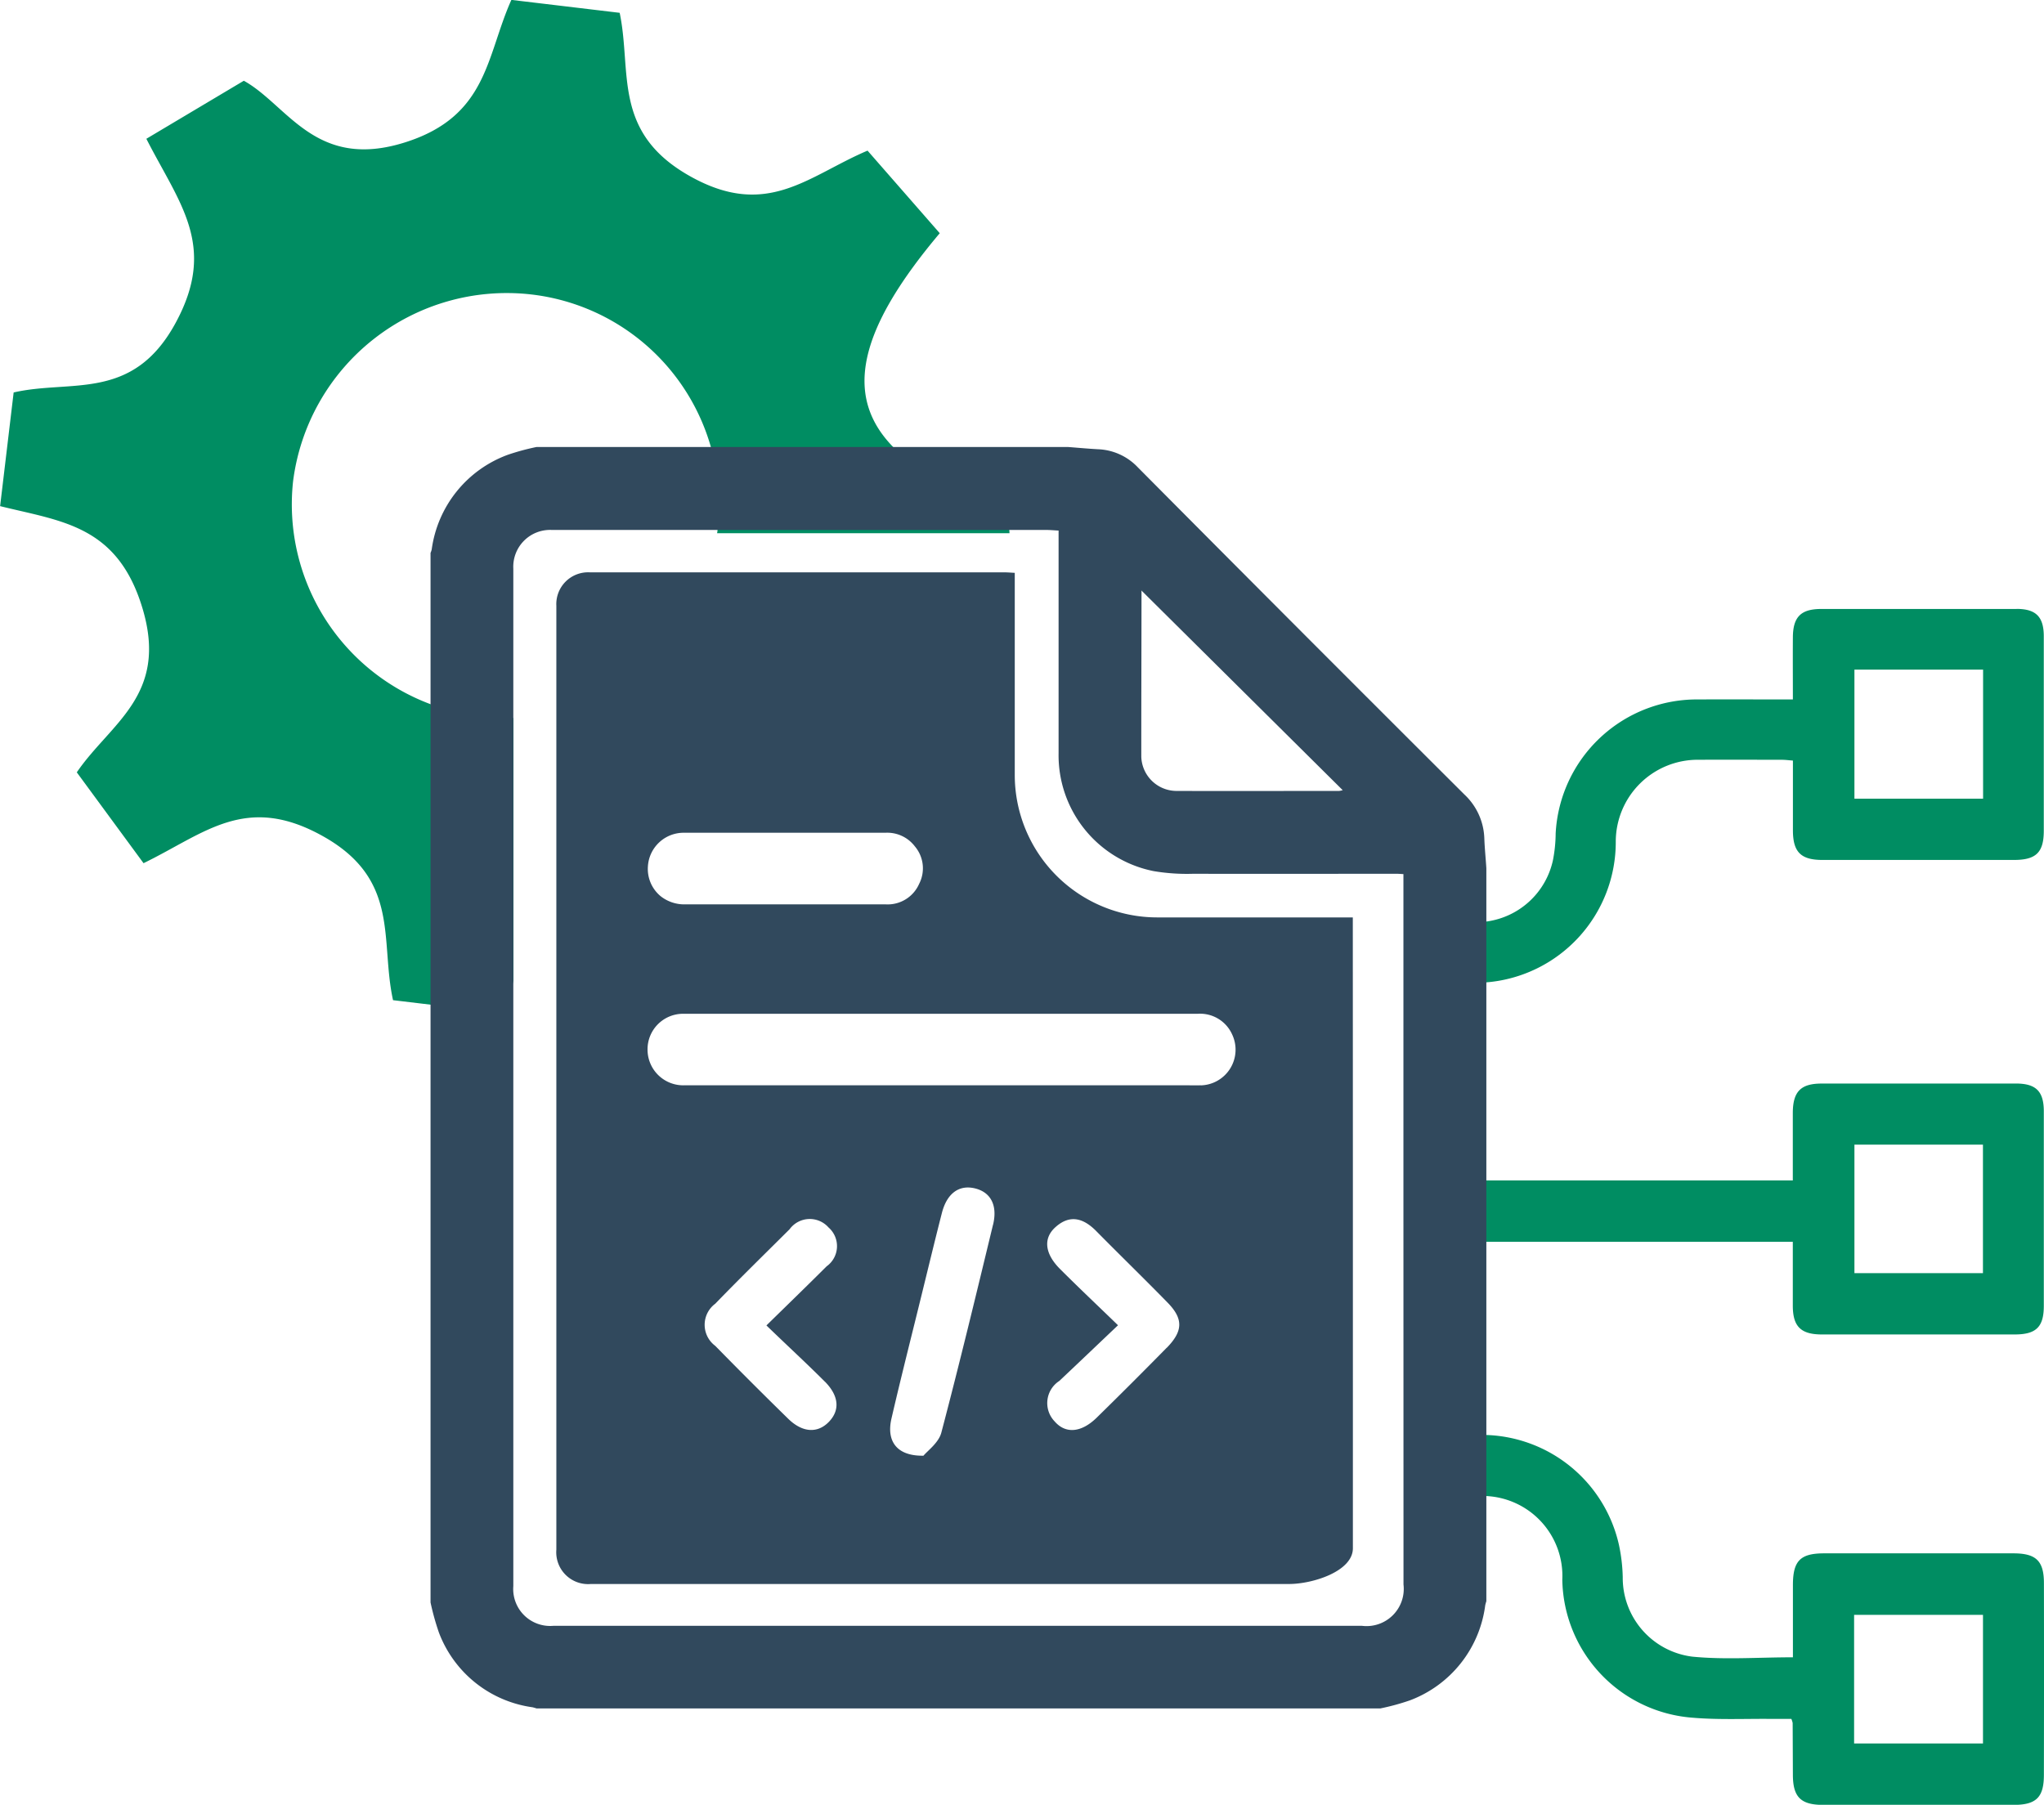 <svg xmlns="http://www.w3.org/2000/svg" width="56.619" height="50" viewBox="0 0 56.619 50">
  <g id="Metadata" transform="translate(-3158.4 1070.3)">
    <path id="Path_17151" data-name="Path 17151" d="M3186.314-1056.145a8.79,8.79,0,0,1-3.075-1.674c-1.508-1.436-1.1-3.3,1.192-6.02l-2-2.288c-1.649.7-2.785,1.915-4.932.7s-1.593-2.889-1.934-4.518l-3-.358c-.7,1.558-.647,3.227-2.957,3.951-2.473.775-3.236-1.036-4.454-1.711l-2.7,1.608c.917,1.8,1.971,2.963.811,5.1-1.189,2.19-2.895,1.561-4.487,1.928-.124,1.043-.238,2-.375,3.149,1.7.423,3.255.526,3.946,2.838.72,2.409-.892,3.173-1.822,4.537l1.849,2.517c1.7-.827,2.834-1.947,4.978-.743s1.57,2.886,1.933,4.538l1.044.125,2.01.239c.109-.3.2-.6.282-.895v-7.286a6.247,6.247,0,0,1-.874-.039,5.96,5.96,0,0,1-1.418-.342,5.908,5.908,0,0,1-3.813-6.174,5.967,5.967,0,0,1,6.576-5.182,5.873,5.873,0,0,1,5.024,4.325,5.867,5.867,0,0,1,.157,2.207c0,.029-.008.057-.011.086h6.4c.569,0,1.137,0,1.7,0C3186.351-1055.714,3186.333-1055.92,3186.314-1056.145Z" fill="#008d62"/>
    <g id="Group_5389" data-name="Group 5389" transform="translate(3198.721 -1053.434)">
      <path id="Path_17152" data-name="Path 17152" d="M3555.936-882.938c0-.617-.216-.827-.847-.827q-2.619,0-5.24,0c-.663,0-.866.207-.866.88v2c-.957,0-1.88.071-2.786-.018a2.2,2.2,0,0,1-1.928-2.2,4.717,4.717,0,0,0-.108-.91,3.9,3.9,0,0,0-3.667-3.031c-.051,0-.1,0-.152,0-.235,0-.47,0-.7,0v1.677h.553a2.779,2.779,0,0,1,.3.015,2.215,2.215,0,0,1,2.1,2.318,3.9,3.9,0,0,0,3.59,3.821c.744.065,1.494.026,2.243.035.177,0,.354,0,.512,0a.633.633,0,0,1,.036.113l.006,1.428c0,.624.216.84.837.841q2.637,0,5.274,0c.629,0,.842-.208.842-.832Q3555.941-880.284,3555.936-882.938Zm-1.688,4.441h-3.57v-3.564h3.57Zm.907-18.283h-5.375c-.578,0-.794.22-.8.8,0,.621,0,1.242,0,1.884h-9.343v1.7h9.343c0,.613,0,1.19,0,1.767s.219.8.806.8h5.34c.594,0,.806-.207.807-.791q0-2.689,0-5.375C3555.936-896.565,3555.719-896.781,3555.156-896.781Zm-.908,5.252h-3.56v-3.56h3.56Zm.928-18.4q-2.7,0-5.408,0c-.562,0-.781.22-.785.782s0,1.126,0,1.725h-.407c-.724,0-1.451-.006-2.175,0a3.918,3.918,0,0,0-3.989,3.71,3.983,3.983,0,0,1-.075.742,2.179,2.179,0,0,1-1.843,1.7,3.9,3.9,0,0,1-.854.043v1.663h.422c.147,0,.291-.007.433-.021a3.9,3.9,0,0,0,3.582-3.9,2.27,2.27,0,0,1,2.313-2.266c.76-.005,1.521,0,2.281,0,.1,0,.194.013.313.022,0,.663,0,1.3,0,1.931,0,.6.217.822.816.822q2.652,0,5.306,0c.612,0,.827-.206.827-.81q0-2.686,0-5.374C3555.935-909.71,3555.718-909.93,3555.176-909.93Zm-.924,5.256h-3.564v-3.575h3.564Z" transform="translate(-3539.64 909.933)" fill="#008d62"/>
    </g>
    <path id="Path_17153" data-name="Path 17153" d="M3381.112-963.545" transform="translate(-199.157 -95.486)" fill="#008d62"/>
    <path id="Path_17154" data-name="Path 17154" d="M3300.368-941.447a1.739,1.739,0,0,0-.552-1.218q-4.536-4.521-9.047-9.065a1.6,1.6,0,0,0-1.1-.5c-.28-.015-.562-.042-.842-.063h-14.71a6.456,6.456,0,0,0-.8.217,3.259,3.259,0,0,0-2.107,2.625.62.62,0,0,1-.032.093v29.077a7.144,7.144,0,0,0,.23.828,3.245,3.245,0,0,0,2.592,2.075,1.048,1.048,0,0,1,.112.032h23.378a6.411,6.411,0,0,0,.816-.223,3.259,3.259,0,0,0,2.087-2.634,1.062,1.062,0,0,1,.031-.112v-20.307C3300.407-940.895,3300.378-941.171,3300.368-941.447Zm-9.5-6.849c0-.008,0-.016.006-.016l5.571,5.527a.56.56,0,0,1-.1.021c-1.505,0-3.011.005-4.516,0a.979.979,0,0,1-.963-.944C3290.865-945.239,3290.871-946.768,3290.872-948.3Zm7.261,27.516a1.031,1.031,0,0,1-1.15,1.146h-22.4a1.023,1.023,0,0,1-1.108-1.1v-28.187a1.02,1.02,0,0,1,1.07-1.073q2.286,0,4.572,0h6.4c.569,0,1.137,0,1.705,0l1.022,0c.106,0,.213.011.335.017v.217c0,1.984,0,3.969,0,5.955a3.272,3.272,0,0,0,2.636,3.263,5.551,5.551,0,0,0,1.1.073c1.877.006,3.754,0,5.631,0,.05,0,.1.005.185.009v.583q0,4.077,0,8.155Z" transform="translate(-100.852 -105.624)" fill="#31495d"/>
    <path id="Path_17155" data-name="Path 17155" d="M3326.173-909.747v-.236h-5.417a3.947,3.947,0,0,1-3.947-3.947h0c0-1.692,0-3.942,0-5.412v-.187c-.106-.005-.2-.014-.29-.014-.294,0-.246,0-.54,0-.491,0-.98,0-1.472,0h-9.473a.881.881,0,0,0-.923.928v26.148a.882.882,0,0,0,.957.951h19.343c.644,0,1.764-.347,1.764-.99V-902.7Q3326.174-906.225,3326.173-909.747Zm-18.511-2.582,3.8,0h1.779a.961.961,0,0,1,.8.377.941.941,0,0,1,.12,1.038.952.952,0,0,1-.92.57h-.8q-1.006,0-2.01,0h0c-.667,0-1.335,0-2,0l-.767,0a1.055,1.055,0,0,1-.667-.229.98.98,0,0,1-.35-.823A.991.991,0,0,1,3307.663-912.328Zm3.881,15.2c.4.4.428.8.116,1.122s-.731.3-1.126-.087q-1.022-1-2.02-2.019a.727.727,0,0,1,0-1.168c.677-.7,1.371-1.378,2.058-2.062a.693.693,0,0,1,1.079-.051.688.688,0,0,1-.052,1.077c-.521.52-1.05,1.033-1.668,1.638C3310.509-898.119,3311.037-897.634,3311.543-897.127Zm4.664-4.342c-.465,1.925-.928,3.849-1.432,5.762-.073.279-.38.5-.495.639h-.033c-.714,0-.994-.409-.855-1.022.275-1.19.578-2.374.868-3.561.176-.717.349-1.434.532-2.148.14-.538.474-.78.91-.676S3316.339-902.014,3316.208-901.469Zm4.811,3.41q-.958.976-1.937,1.935c-.424.416-.861.459-1.167.106a.731.731,0,0,1,.13-1.122c.52-.49,1.038-.985,1.625-1.542-.606-.587-1.115-1.067-1.609-1.562-.423-.424-.469-.852-.118-1.161.4-.356.775-.24,1.123.113.655.664,1.325,1.314,1.976,1.981C3321.482-898.862,3321.473-898.524,3321.019-898.059Zm.941-7.271c-.139.005-.276,0-.414,0h-6.628q-3.624,0-7.248,0a.99.99,0,0,1-1.032-.981.985.985,0,0,1,1.011-1c.716,0,1.433,0,2.15,0h12.078a.973.973,0,0,1,.953.569A.989.989,0,0,1,3321.96-905.33Z" transform="translate(-130.3 -134.901)" fill="#31495d"/>
  </g>
</svg>

